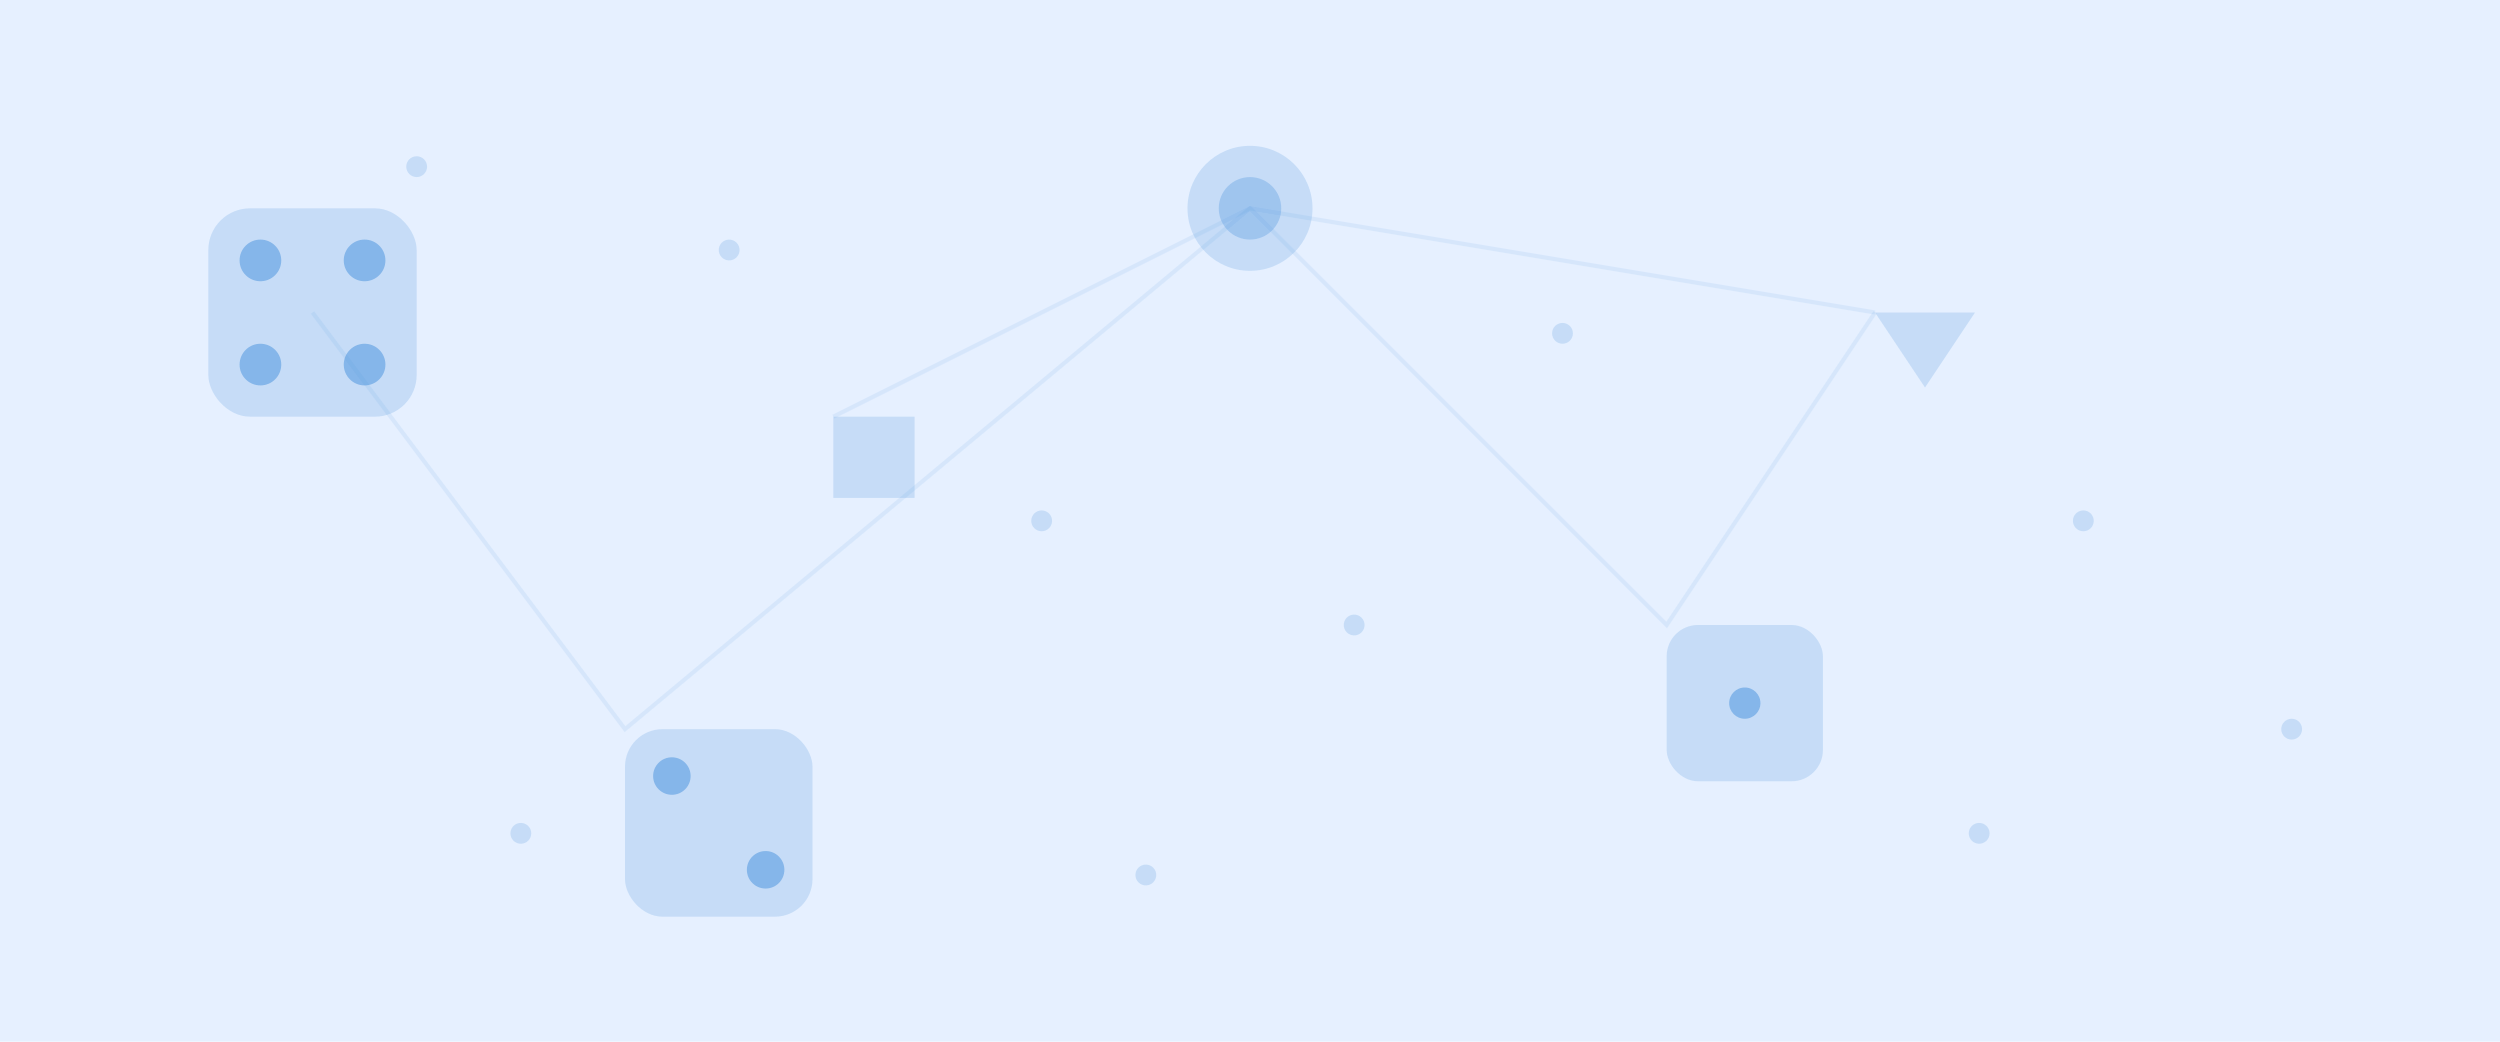 <svg xmlns="http://www.w3.org/2000/svg" width="1200" height="500" viewBox="0 0 1200 500">
  <!-- Background -->
  <rect width="1200" height="500" fill="#e6f0ff"/>
  
  <!-- Abstract Pattern -->
  <g opacity="0.7">
    <!-- Dice Pattern -->
    <g transform="translate(100, 100) scale(2)">
      <rect x="0" y="0" width="50" height="50" rx="10" fill="#0066cc" opacity="0.2"/>
      <circle cx="12.5" cy="12.5" r="5" fill="#0066cc" opacity="0.5"/>
      <circle cx="37.5" cy="12.5" r="5" fill="#0066cc" opacity="0.5"/>
      <circle cx="12.5" cy="37.5" r="5" fill="#0066cc" opacity="0.5"/>
      <circle cx="37.5" cy="37.5" r="5" fill="#0066cc" opacity="0.5"/>
    </g>
    
    <g transform="translate(800, 300) scale(1.5)">
      <rect x="0" y="0" width="50" height="50" rx="10" fill="#0066cc" opacity="0.2"/>
      <circle cx="25" cy="25" r="5" fill="#0066cc" opacity="0.5"/>
    </g>
    
    <g transform="translate(300, 350) scale(1.8)">
      <rect x="0" y="0" width="50" height="50" rx="10" fill="#0066cc" opacity="0.2"/>
      <circle cx="12.5" cy="12.5" r="5" fill="#0066cc" opacity="0.5"/>
      <circle cx="37.5" cy="37.5" r="5" fill="#0066cc" opacity="0.5"/>
    </g>
    
    <!-- Board Game Pieces -->
    <g transform="translate(600, 100) scale(1.5)">
      <circle cx="0" cy="0" r="20" fill="#0066cc" opacity="0.2"/>
      <circle cx="0" cy="0" r="10" fill="#0066cc" opacity="0.3"/>
    </g>
    
    <g transform="translate(900, 150) scale(1.2)">
      <polygon points="0,0 20,30 40,0" fill="#0066cc" opacity="0.2"/>
    </g>
    
    <g transform="translate(400, 200) scale(1.3)">
      <rect x="0" y="0" width="30" height="30" fill="#0066cc" opacity="0.2"/>
    </g>
    
    <!-- Connecting Lines -->
    <path d="M150 150 L300 350 L600 100 L800 300 L900 150" stroke="#0066cc" stroke-width="2" fill="none" opacity="0.1"/>
    <path d="M400 200 L600 100 L900 150" stroke="#0066cc" stroke-width="2" fill="none" opacity="0.1"/>
    
    <!-- Scattered Small Dice Dots -->
    <circle cx="200" cy="80" r="5" fill="#0066cc" opacity="0.2"/>
    <circle cx="350" cy="120" r="5" fill="#0066cc" opacity="0.2"/>
    <circle cx="500" cy="250" r="5" fill="#0066cc" opacity="0.2"/>
    <circle cx="650" cy="300" r="5" fill="#0066cc" opacity="0.2"/>
    <circle cx="750" cy="160" r="5" fill="#0066cc" opacity="0.2"/>
    <circle cx="1000" cy="250" r="5" fill="#0066cc" opacity="0.2"/>
    <circle cx="1100" cy="350" r="5" fill="#0066cc" opacity="0.2"/>
    <circle cx="950" cy="400" r="5" fill="#0066cc" opacity="0.2"/>
    <circle cx="550" cy="420" r="5" fill="#0066cc" opacity="0.2"/>
    <circle cx="250" cy="400" r="5" fill="#0066cc" opacity="0.2"/>
  </g>
</svg>